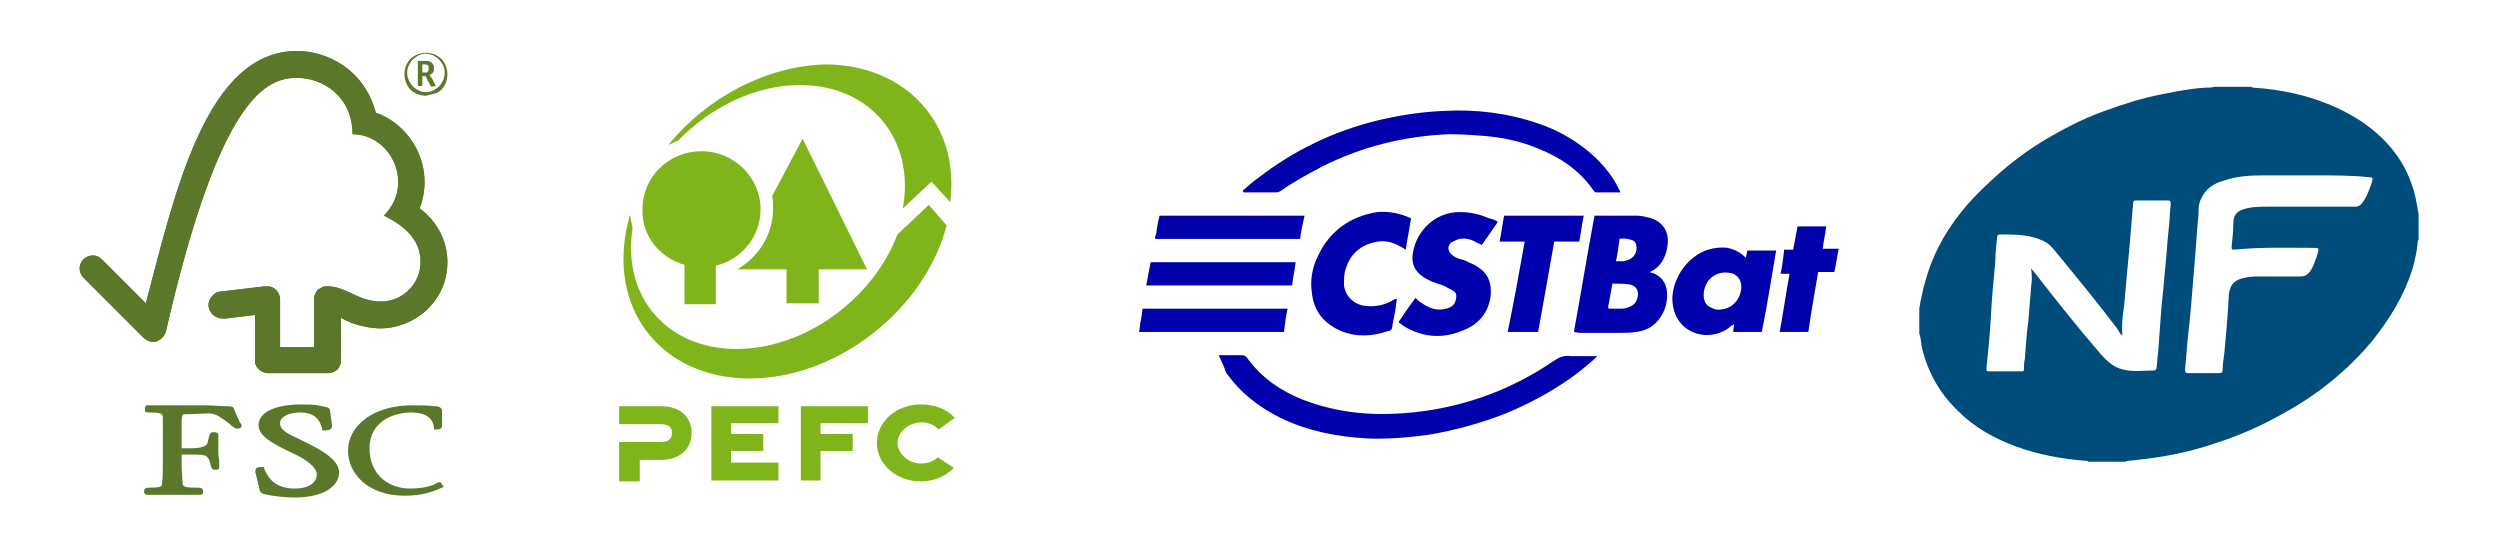 <?xml version="1.0" encoding="utf-8"?>
<!-- Generator: $$$/GeneralStr/196=Adobe Illustrator 27.6.0, SVG Export Plug-In . SVG Version: 6.00 Build 0)  -->
<svg version="1.1" id="Calque_1" xmlns="http://www.w3.org/2000/svg" xmlns:xlink="http://www.w3.org/1999/xlink" x="0px" y="0px"
	 viewBox="0 0 279.4 61.2" enable-background="new 0 0 279.4 61.2" xml:space="preserve">
<g>
	<g>
		<path fill="#0000AC" d="M136.2,39.7c1,0,1.8,0,2.7,0c0.1,0,0.3,0.1,0.4,0.2c2.2,3.1,5.4,4.7,8.9,5.6c2.7,0.7,5.5,0.9,8.4,0.7
			c6.2-0.4,12-2.4,17.1-5.9c0.6-0.4,1.1-0.6,1.8-0.5c0.8,0,1.6,0,2.4,0h0.6c-0.2,0.2-0.3,0.3-0.4,0.4c-2.9,2.6-6.2,4.5-9.8,6
			c-2.8,1.1-5.7,1.9-8.7,2.4c-2.3,0.3-4.5,0.5-6.8,0.4c-3.4-0.2-6.6-0.8-9.7-2.3c-2.4-1.2-4.5-2.8-6.1-5.1
			C136.8,40.9,136.5,40.4,136.2,39.7"/>
		<path fill="#0000AC" d="M138.9,21.3c0.6-0.5,1.1-1,1.7-1.4c4-3.1,8.4-5.2,13.2-6.4c2.5-0.6,5-1,7.5-1.1c3.6-0.2,7.1,0.2,10.6,1.4
			c2.4,0.8,4.6,2.1,6.5,3.9c1,1,1.9,2.1,2.5,3.4c0.1,0.1,0.1,0.2,0.2,0.4c-0.2,0-0.3,0-0.4,0c-0.7,0-1.5,0-2.2,0
			c-0.2,0-0.3,0-0.4-0.2c-1.6-2.3-3.7-3.7-6.2-4.7c-1.9-0.8-3.8-1.2-5.9-1.4c-1.3-0.1-2.7-0.2-4-0.2c-5.1,0.2-9.9,1.4-14.4,3.7
			c-1.5,0.8-3,1.6-4.4,2.6c-0.2,0.1-0.3,0.2-0.6,0.2c-1.1,0-2.3,0-3.4,0c-0.1,0-0.1,0-0.2,0C138.9,21.4,138.9,21.4,138.9,21.3"/>
		<path fill="#0000AC" d="M180.6,29.2c0.3,0,0.5,0,0.7,0c0.2,0,0.3,0,0.5-0.1c0.7-0.2,1.1-0.7,1.1-1.4c0-0.5-0.2-0.8-0.6-0.9
			c-0.4-0.1-0.9-0.2-1.3-0.1C180.9,27.5,180.8,28.3,180.6,29.2 M179.7,34.4c0.1,0,0.1,0.1,0.2,0.1c0.4,0,0.8,0,1.3,0
			c0.4,0,0.7-0.1,1.1-0.3c0.4-0.2,0.6-0.5,0.7-0.9c0.2-0.8-0.1-1.3-0.8-1.5c-0.6-0.1-1.3-0.1-2-0.1C180,32.7,179.9,33.5,179.7,34.4
			 M175.9,37.1c0.8-4.4,1.5-8.7,2.3-13c0.2,0,0.3,0,0.4,0c1.4,0,2.9,0,4.3,0c0.4,0,0.9,0.1,1.3,0.2c1.7,0.4,2.5,1.7,2.1,3.5
			c-0.2,1.1-0.8,2.1-1.9,2.6c0.1,0.1,0.2,0.1,0.3,0.1c1,0.4,1.5,1.1,1.6,2.1c0.1,1.1-0.2,2.2-0.9,3.1s-1.6,1.3-2.6,1.4
			c-0.6,0.1-1.2,0.1-1.7,0.1c-1.6,0-3.1,0-4.6,0L175.9,37.1L175.9,37.1z"/>
		<path fill="#0000AC" d="M167.4,24.8c-0.6,0.9-1.2,1.7-1.8,2.6c-0.1-0.1-0.3-0.2-0.4-0.2c-0.8-0.5-1.6-0.7-2.4-0.4
			c-0.2,0.1-0.4,0.2-0.6,0.3c-0.5,0.4-0.4,1,0.1,1.4c0.2,0.2,0.5,0.3,0.7,0.4c0.4,0.1,0.8,0.2,1.1,0.4c0.5,0.2,0.9,0.4,1.3,0.7
			c1,0.7,1.3,1.8,1.2,3c-0.2,1.8-1.2,3.1-2.8,3.8c-2.4,1.1-4.7,1-7-0.4c-0.1-0.1-0.2-0.2-0.4-0.3c0,0-0.1-0.1-0.1-0.1
			c0.6-0.9,1.2-1.8,1.9-2.7c0.2,0.2,0.4,0.4,0.6,0.5c0.8,0.6,1.8,1,2.8,0.7c0.5-0.1,1-0.4,1.1-1c0.1-0.4,0.1-0.8-0.3-1
			c-0.3-0.2-0.6-0.3-0.9-0.5c-0.4-0.2-0.9-0.3-1.4-0.5c-0.4-0.2-0.7-0.3-1.1-0.6c-0.9-0.6-1.3-1.5-1.1-2.6c0.4-2.6,2.6-4.6,5.2-4.6
			c1.1,0,2.2,0.2,3.3,0.7C166.9,24.5,167.1,24.6,167.4,24.8"/>
		<path fill="#0000AC" d="M192.1,34.6c1.3,0,2.3-0.9,2.5-2.3c0.1-0.9-0.4-1.7-1.3-1.8c-1.6-0.3-2.9,0.9-2.9,2.5
			c0,0.7,0.3,1.2,0.9,1.4C191.6,34.6,191.9,34.6,192.1,34.6 M195.1,28.8c0.1-0.3,0.1-0.5,0.2-0.8h3.2c-0.5,3-1,6.1-1.6,9.1h-3.2
			c0-0.3,0.1-0.6,0.1-0.9c-0.1,0.1-0.2,0.2-0.3,0.2c-1.3,1.2-3.4,1.4-4.9,0.4c-1.2-0.8-1.7-2.1-1.7-3.5c0.1-2.4,1.8-4.7,4-5.4
			c0.7-0.2,1.4-0.3,2.2-0.2C193.9,27.9,194.5,28.2,195.1,28.8"/>
		<path fill="#0000AC" d="M157.7,24.4c-0.2,1.2-0.4,2.3-0.6,3.5c-0.2-0.1-0.3-0.2-0.5-0.3c-1-0.6-2-0.8-3.1-0.5
			c-1.7,0.4-2.8,1.6-3.2,3.3c-0.1,0.5-0.1,1-0.1,1.5c0.2,1.3,1.2,2.2,2.5,2.3c1,0.1,2-0.1,2.9-0.6c0.1-0.1,0.2-0.1,0.4-0.2
			c0,0,0,0,0.1,0c0,0.3-0.1,0.6-0.1,0.9c-0.1,0.7-0.3,1.5-0.4,2.2c0,0.3-0.2,0.5-0.5,0.5c-1.7,0.6-3.5,0.7-5.2,0
			c-1.9-0.8-3.1-2.2-3.3-4.4c-0.2-1.4,0.1-2.8,0.7-4c1.3-2.8,3.6-4.4,6.6-4.9C155.2,23.6,156.4,23.8,157.7,24.4"/>
		<path fill="#0000AC" d="M170.4,27h-2.8c0.2-1,0.3-1.9,0.5-2.9h8.9c-0.2,0.9-0.3,1.9-0.5,2.9h-2.8c-0.6,3.4-1.2,6.8-1.8,10.1h-3.4
			C169.2,33.7,169.8,30.4,170.4,27"/>
		<path fill="#0000AC" d="M202.1,37.1h-3.2c0.4-2.2,0.7-4.3,1.1-6.5h-1c0.2-0.9,0.3-1.8,0.4-2.7h1c0.2-0.9,0.3-1.7,0.5-2.6h3.2
			c-0.1,0.8-0.3,1.7-0.4,2.5h1.8c-0.2,0.9-0.3,1.8-0.5,2.6h-1.8C202.8,32.8,202.4,34.9,202.1,37.1"/>
		<path fill="#0000AC" d="M143.9,34.5c-0.2,0.9-0.3,1.7-0.4,2.6h-16.2c0.1-0.4,0.1-0.9,0.2-1.3c0.1-0.4,0.1-0.8,0.2-1.3L143.9,34.5
			L143.9,34.5z"/>
		<path fill="#0000AC" d="M128.1,31.9c0.2-0.9,0.3-1.7,0.5-2.6h16.2c-0.1,0.9-0.3,1.7-0.4,2.6H128.1z"/>
		<path fill="#0000AC" d="M145.3,26.7h-16.2c0-0.2,0-0.4,0.1-0.5c0.1-0.7,0.2-1.4,0.4-2.1h16.2C145.6,25,145.4,25.8,145.3,26.7"/>
	</g>
	<path fill="#004C7A" d="M237.5,51.6c-1.4,0-2.7,0-4.1,0c-0.1-0.1-0.2-0.1-0.3-0.1c-2.7-0.2-5.3-0.7-7.8-1.6
		c-2.4-0.9-4.6-2.1-6.4-3.9c-2.1-2-3.4-4.3-4.1-7.1c-0.1-0.5-0.1-1.1-0.3-1.6c0-1,0-2,0-2.9c0.1-0.3,0.1-0.7,0.2-1
		c0.4-2,1-3.9,1.9-5.7c1.4-2.8,3.4-5.2,5.7-7.3c1.8-1.7,3.7-3.2,5.8-4.5c2.3-1.4,4.6-2.6,7.1-3.5c2.2-0.8,4.4-1.5,6.6-1.9
		c1.5-0.3,3-0.6,4.6-0.7c0.4,0,0.8,0,1.1-0.1c1.4,0,2.7,0,4.1,0c0.1,0.1,0.2,0.1,0.3,0.1c1.5,0.1,2.9,0.3,4.3,0.6
		c2.7,0.6,5.3,1.6,7.6,3.1c3.3,2.2,5.6,5.2,6.3,9.3c0.1,0.4,0.1,0.8,0.2,1.1c0,1,0,2,0,2.9c-0.1,0.1-0.1,0.2-0.1,0.3
		c-0.1,1-0.3,2-0.6,3c-0.9,2.9-2.5,5.5-4.4,7.9c-2.8,3.4-6.3,6.2-10.2,8.3c-2.3,1.3-4.8,2.4-7.3,3.2c-2.9,1-5.9,1.6-8.9,1.9
		C238.5,51.5,238,51.4,237.5,51.6z M237.2,37.5C237.2,37.5,237.2,37.5,237.2,37.5c-0.3-0.2-0.4-0.5-0.6-0.8
		c-2.2-2.9-4.5-5.7-6.8-8.5c-0.4-0.5-0.8-1-1.5-1.3c-1.5-0.7-3.1-0.7-4.8-0.7c-0.2,0-0.3,0.1-0.3,0.3c-0.1,0.9-0.2,1.8-0.2,2.7
		c-0.2,2.1-0.4,4.1-0.5,6.2c-0.1,1.9-0.3,3.9-0.5,5.8c0,0.2,0,0.3,0.3,0.3c1.2,0,2.5,0,3.7,0c0.2,0,0.2-0.1,0.2-0.3
		c0-0.4,0-0.7,0.1-1.1c0.1-1.4,0.2-2.9,0.4-4.3c0.1-1.3,0.2-2.5,0.3-3.8c0.1-0.6,0.1-1.2,0-2c0.2,0.2,0.3,0.4,0.5,0.6
		c2.4,3.1,4.8,6.1,7.3,9c0.7,0.8,1.5,1.5,2.5,1.7c1.1,0.3,2.3,0.1,3.5,0.1c0.1,0,0.1-0.1,0.2-0.2c0.1-0.6,0.1-1.3,0.2-1.9
		c0.1-1.4,0.2-2.7,0.3-4.1c0.1-1.5,0.3-2.9,0.4-4.4c0.2-1.8,0.3-3.6,0.5-5.5c0.1-0.8,0.1-1.6,0.2-2.5c0-0.2,0-0.4-0.3-0.4
		c-1.2,0-2.4,0-3.6,0c-0.2,0-0.3,0.1-0.3,0.3c0,0.4-0.1,0.8-0.1,1.2c-0.1,1.2-0.2,2.4-0.3,3.6c-0.1,1.1-0.2,2.1-0.3,3.2
		c-0.1,1.1-0.2,2.3-0.3,3.4C237.2,35.4,237.1,36.4,237.2,37.5z M258.7,19.6c-1.9,0-3.9,0-5.8,0c-1.5,0-3,0.1-4.4,0.6
		c-1.1,0.3-2,0.9-2.5,2c-0.3,0.6-0.3,1.2-0.3,1.8c-0.2,2-0.3,4.1-0.5,6.2c-0.2,2.6-0.4,5.1-0.7,7.7c-0.1,1.1-0.2,2.2-0.3,3.4
		c0,0.3,0.1,0.4,0.3,0.4c1.2,0,2.4,0,3.6,0c0.2,0,0.3-0.1,0.3-0.3c0-0.7,0.1-1.3,0.2-2c0.2-2.2,0.4-4.3,0.5-6.5
		c0.1-0.8,0.4-1.4,1.2-1.7c0.6-0.2,1.2-0.3,1.8-0.3c1.7,0,3.4,0,5,0c0.5,0,0.8-0.2,1.1-0.6c0.4-0.6,0.6-1.3,0.8-1.9
		c0.2-0.7,0.2-0.7-0.5-0.7c-2.9,0-5.8-0.1-8.8,0.2c-0.2,0-0.3,0-0.3-0.3c0.1-0.9,0.2-1.8,0.2-2.7c0-0.8,0.4-1.3,1.1-1.5
		c0.9-0.3,1.8-0.3,2.7-0.3c3.3,0,6.6,0,9.9,0c0.2,0,0.4-0.1,0.6-0.3c0.6-0.7,0.9-1.6,1.2-2.5c0.1-0.4,0.1-0.5-0.4-0.5
		C262.9,19.6,260.8,19.6,258.7,19.6z"/>
	<g>
		<g>
			<path fill="#5A772A" d="M33.2,5.7c-10.1,0-13.6,15.6-16.9,28.2c-1.2-1.2-4.9-4.9-4.9-4.9c-0.7-0.7-1.6-0.5-2.1,0
				c-0.3,0.3-0.4,0.7-0.4,1c0,0.4,0.2,0.8,0.4,1c0,0,5,5,6.7,6.7c0.5,0.5,1.2,0.7,1.8,0.3c0.7-0.4,0.8-1.2,0.8-1.2
				C24.6,10.7,29.8,8.7,33.2,8.7c2.9,0,6.2,2.1,6.2,6.3c4.3,0,7,5.6,3.5,9.1c2.9,1.4,4.1,3.1,4.1,5.2c0,1.2-0.5,2.3-1.3,3.1
				c-0.8,0.8-1.9,1.3-3.1,1.3c-2.6,0-3.9-1.7-6-1.7c-0.2,0-0.4,0-0.6,0.1c-0.2,0.1-0.3,0.2-0.5,0.3c-0.1,0.1-0.2,0.3-0.3,0.5
				c-0.1,0.2-0.1,0.4-0.1,0.6v5.3h-3.8v-5.3c0-0.8-0.6-1.5-1.4-1.5c0,0-0.3,0-0.3,0l-5.1,0.6c-0.6,0.1-1.2,0.8-1.2,1.5
				c0,0.8,0.7,1.5,1.6,1.5c0.1,0,0.2,0,0.3,0l3.3-0.4v5.2c0,0.7,0.8,1.3,1.4,1.3h6.8c0.4,0,0.8-0.2,1-0.4c0.3-0.3,0.4-0.7,0.4-1
				v-4.8c1.4,0.9,3.4,1.2,4.4,1.2c3.8,0,7.5-3,7.5-7.4c0-4-3.1-6-3.1-6c1.8-4.8-1.1-9.4-4.9-10.7C40.7,7.7,36.5,5.7,33.2,5.7z"/>
			<path fill="#5A772A" d="M33.2,5.7c-10.1,0-13.6,15.6-16.9,28.2c-1.2-1.2-4.9-4.9-4.9-4.9c-0.7-0.7-1.6-0.5-2.1,0
				c-0.3,0.3-0.4,0.7-0.4,1c0,0.4,0.2,0.8,0.4,1c0,0,5,5,6.7,6.7c0.5,0.5,1.2,0.7,1.8,0.3c0.7-0.4,0.8-1.2,0.8-1.2
				C24.6,10.7,29.8,8.7,33.2,8.7c2.9,0,6.2,2.1,6.2,6.3c4.3,0,7,5.6,3.5,9.1c2.9,1.4,4.1,3.1,4.1,5.2c0,1.2-0.5,2.3-1.3,3.1
				c-0.8,0.8-1.9,1.3-3.1,1.3c-2.6,0-3.9-1.7-6-1.7c-0.2,0-0.4,0-0.6,0.1c-0.2,0.1-0.3,0.2-0.5,0.3c-0.1,0.1-0.2,0.3-0.3,0.5
				c-0.1,0.2-0.1,0.4-0.1,0.6v5.3h-3.8v-5.3c0-0.8-0.6-1.5-1.4-1.5c0,0-0.3,0-0.3,0l-5.1,0.6c-0.6,0.1-1.2,0.8-1.2,1.5
				c0,0.8,0.7,1.5,1.6,1.5c0.1,0,0.2,0,0.3,0l3.3-0.4v5.2c0,0.7,0.8,1.3,1.4,1.3h6.8c0.4,0,0.8-0.2,1-0.4c0.3-0.3,0.4-0.7,0.4-1
				v-4.8c1.4,0.9,3.4,1.2,4.4,1.2c3.8,0,7.5-3,7.5-7.4c0-4-3.1-6-3.1-6c1.8-4.8-1.1-9.4-4.9-10.7C40.7,7.7,36.5,5.7,33.2,5.7z"/>
			<path fill="#5A772A" d="M28.9,47.5c0,1.2,1.4,2,3.7,3.1c1.8,0.8,2.8,1.7,2.8,2.4c0,1.2-1.3,1.6-2.4,1.6c-1.8,0-2.9-0.7-3.5-2.3
				l0-0.1h-0.2c-0.3,0-0.6,0-0.7,0.2c-0.1,0.2-0.1,0.4,0,0.6l0.4,1.7c0.1,0.4,0.3,0.5,0.9,0.6c1,0.2,2,0.3,3,0.3c3.5,0,5-1.4,5-2.8
				c0-1-1-2-3.2-3.1l-1-0.5c-1.5-0.7-2.4-1.1-2.4-1.9c0-0.7,0.9-1.2,2.3-1.2c1.7,0,2.2,1,2.4,1.8l0,0.2h0.2c0.4,0,0.6,0,0.8-0.2
				c0,0,0.1-0.1,0.1-0.2c0-0.1,0-0.1,0-0.2L36.9,46c0-0.5-0.4-0.5-0.9-0.6c-0.8-0.2-1.5-0.2-2.3-0.2C30.7,45.2,28.9,46.1,28.9,47.5z
				"/>
			<path fill="#5A772A" d="M38.9,50.4c0,2.5,2.2,5,6.3,5c2.1,0,3.3-0.5,4.2-0.9l0.2-0.1L49.3,54l0,0c0-0.1-0.1-0.1-0.1-0.1
				c-0.1,0-0.1,0-0.2,0l-0.2,0.1c-0.3,0.2-1.3,0.6-3,0.6c-2.2,0-4.5-1.4-4.5-4.5c0-2.9,2.5-4,4.7-4c1.5,0,2.4,0.6,2.5,1.7l0,0.2h0.2
				c0.2,0,0.7,0,0.7-0.4v-1.7c0-0.4-0.5-0.5-0.7-0.5l-0.2,0c-0.7-0.1-1.5-0.1-2.2-0.1C42,45.2,38.9,47.4,38.9,50.4z"/>
			<path fill="#5A772A" d="M23.2,45.3l-3.8,0l-2.5,0l-0.4,0c-0.1,0-0.1,0-0.1,0c0,0-0.1,0-0.1,0.1c0,0-0.1,0.1-0.1,0.1
				c0,0,0,0.1,0,0.2c0,0.1,0,0.1,0,0.2c0,0.1,0,0.1,0.1,0.1c0,0,0.1,0.1,0.1,0.1c0.1,0,0.1,0,0.2,0c1.5,0,1.6,0.1,1.6,0.7l0,0.4
				l0,1.5V52c0,0.6,0,1.4-0.1,2.1c0,0.2,0,0.4-1.4,0.4c-0.4,0-0.6,0.1-0.6,0.4c0,0.1,0,0.4,0.4,0.4h0.1c0.2,0,0.6,0,2.7,0
				c2.2,0,2.7,0,2.8,0h0.1c0.3,0,0.5,0,0.5-0.4c0-0.4-0.3-0.4-0.9-0.4c-1.3,0-1.3-0.2-1.4-0.4c0-0.6-0.1-1.5-0.1-2.1v-1.2h1.1
				c1.7,0,1.9,0,2.2,1.4c0.1,0.3,0.3,0.3,0.5,0.3c0.4,0,0.4-0.2,0.4-0.3l0-0.5c0-0.4-0.1-0.7-0.1-1.1v-2c0-0.3-0.4-0.3-0.6-0.3
				c-0.3,0-0.4,0.2-0.6,1.2c-0.1,0.4-0.8,0.6-1.9,0.6h-1v-3c0-0.8,0.2-0.8,0.3-0.8c0.7,0,2.3-0.1,2.7-0.1c0.4,0,0.8,0.1,1.1,0.3
				c0.5,0.3,1.1,0.7,1.5,1.1c0.3,0.2,0.4,0.3,0.6,0.3c0.1,0,0.5,0,0.5-0.3c0-0.1,0-0.2-0.2-0.4c-0.1-0.3-0.4-0.8-0.7-1.6
				c-0.1-0.2-0.4-0.2-0.9-0.2L23.2,45.3z"/>
			<path fill="#5A772A" d="M47.6,10.7c-0.4,0-0.8-0.1-1.2-0.3c-0.4-0.2-0.7-0.5-0.9-0.9s-0.3-0.8-0.3-1.2c0-0.4,0.1-0.9,0.3-1.2
				c0.2-0.4,0.5-0.7,0.9-0.9c0.4-0.2,0.8-0.3,1.2-0.3s0.9,0.1,1.2,0.3c0.4,0.2,0.7,0.5,0.9,0.9c0.2,0.4,0.3,0.8,0.3,1.2
				c0,0.4-0.1,0.9-0.3,1.2c-0.2,0.4-0.5,0.7-0.9,0.9C48.4,10.5,48,10.6,47.6,10.7z M47.6,10.3c0.4,0,0.7-0.1,1-0.3
				c0.3-0.2,0.6-0.4,0.8-0.8c0.2-0.3,0.3-0.7,0.3-1.1c0-0.4-0.1-0.7-0.3-1c-0.2-0.3-0.4-0.6-0.8-0.8c-0.3-0.2-0.7-0.3-1-0.3
				c-0.4,0-0.7,0.1-1,0.3c-0.3,0.2-0.6,0.4-0.8,0.8c-0.2,0.3-0.3,0.7-0.3,1c0,0.4,0.1,0.7,0.3,1.1c0.2,0.3,0.4,0.6,0.8,0.8
				C46.9,10.2,47.2,10.3,47.6,10.3z"/>
			<path fill="#5A772A" d="M48.7,9.6l-0.4-0.8c-0.1-0.1-0.2-0.3-0.3-0.4c0.2-0.1,0.3-0.2,0.4-0.3c0.1-0.1,0.1-0.3,0.1-0.5
				c0-0.1,0-0.3-0.1-0.4c-0.1-0.1-0.1-0.2-0.3-0.3c-0.2-0.1-0.3-0.1-0.5-0.1h-0.9v2.8h0.5V8.5h0.3c0,0,0.1,0,0.2,0.3l0.1,0.2
				l0.4,0.7l0,0L48.7,9.6L48.7,9.6z M47.2,8.1V7.2h0.3c0.1,0,0.2,0,0.3,0.1c0.1,0,0.1,0.1,0.1,0.2c0,0.1,0,0.1,0,0.2
				c0,0.1,0,0.2-0.1,0.3c0,0.1-0.1,0.1-0.2,0.1c-0.1,0-0.1,0-0.2,0H47.2z"/>
		</g>
		<g>
			<g enable-background="new    ">
				<g>
					<g>
						<g>
							<g>
								<g>
									<path fill="#80B41B" d="M73.9,45.4h-4.7v2h4.6c1,0,1.3,0.4,1.3,1c0,0.6-0.3,1-1.3,1l-4.6,0v4.4h2.3v-2.4h2.4
										c2.1,0,3.4-1.3,3.4-3C77.3,46.6,76,45.4,73.9,45.4"/>
									<polygon fill="#80B41B" points="79.5,53.7 87,53.7 87,51.7 81.7,51.7 81.7,50.4 85.3,50.4 85.3,48.5 81.7,48.5 81.7,47.3 
										87,47.3 87,45.4 79.5,45.4 									"/>
									<polygon fill="#80B41B" points="89.5,53.7 91.7,53.7 91.7,50.4 95.3,50.4 95.3,48.5 91.7,48.5 91.7,47.3 97,47.3 97,45.4 
										89.5,45.4 									"/>
									<path fill="#80B41B" d="M103,47.2c0.8,0,1.4,0.3,1.9,0.8l1.8-1.3c-1-1.1-2.4-1.5-3.8-1.5c-2.7,0-4.9,1.9-4.9,4.3
										c0,2.4,2.2,4.3,4.9,4.3c1.4,0,2.7-0.5,3.7-1.5l-1.8-1.2c-0.5,0.5-1.1,0.7-1.9,0.7c-1.4,0-2.6-1.1-2.6-2.4
										C100.4,48.2,101.6,47.2,103,47.2"/>
									<path fill="#80B41B" d="M91.5,33.9v-3.8h5.4l-7.2-14.6l-3.4,6.4c0.1,0.5,0.1,1,0.1,1.4c0,2.9-1.6,5.4-4,6.8l-0.1,0h5.6v3.8
										H91.5z"/>
									<path fill="#80B41B" d="M76.5,29.6V34H80v-4.3c2.9-0.7,5-3.3,5-6.3c0-3.6-3-6.5-6.6-6.5c-3.7,0-6.6,2.9-6.6,6.5
										C71.7,26.3,73.7,28.8,76.5,29.6"/>
									<path fill="#80B41B" d="M74.7,16.2c0.4-0.2,0.7-0.3,1.1-0.5c3.6-3.7,8.6-6.2,13.6-6.2c7.9,0,12.9,6.1,11.5,13.8l3.2-3
										l2.1,2.3c1.1-8.7-4.9-15.4-14-15.4C85.6,7.4,79,10.9,74.7,16.2C74.6,16.2,74.6,16.2,74.7,16.2
										C74.7,16.3,74.7,16.2,74.7,16.2"/>
									<path fill="#80B41B" d="M83.8,42.3c9.7,0,19.5-7.6,22-17.1l-2-2.3l-3.5,3.3C97.5,33.5,89.9,39,82.3,39
										c-7.8,0-12.8-5.9-11.6-13.5c-0.1-0.5-0.2-1-0.3-1.5c0,0,0,0,0,0c0,0,0,0,0,0c-0.1,0.3-0.1,0.5-0.2,0.8
										C67.8,34.5,73.9,42.3,83.8,42.3"/>
								</g>
							</g>
						</g>
					</g>
				</g>
			</g>
		</g>
	</g>
</g>
</svg>
